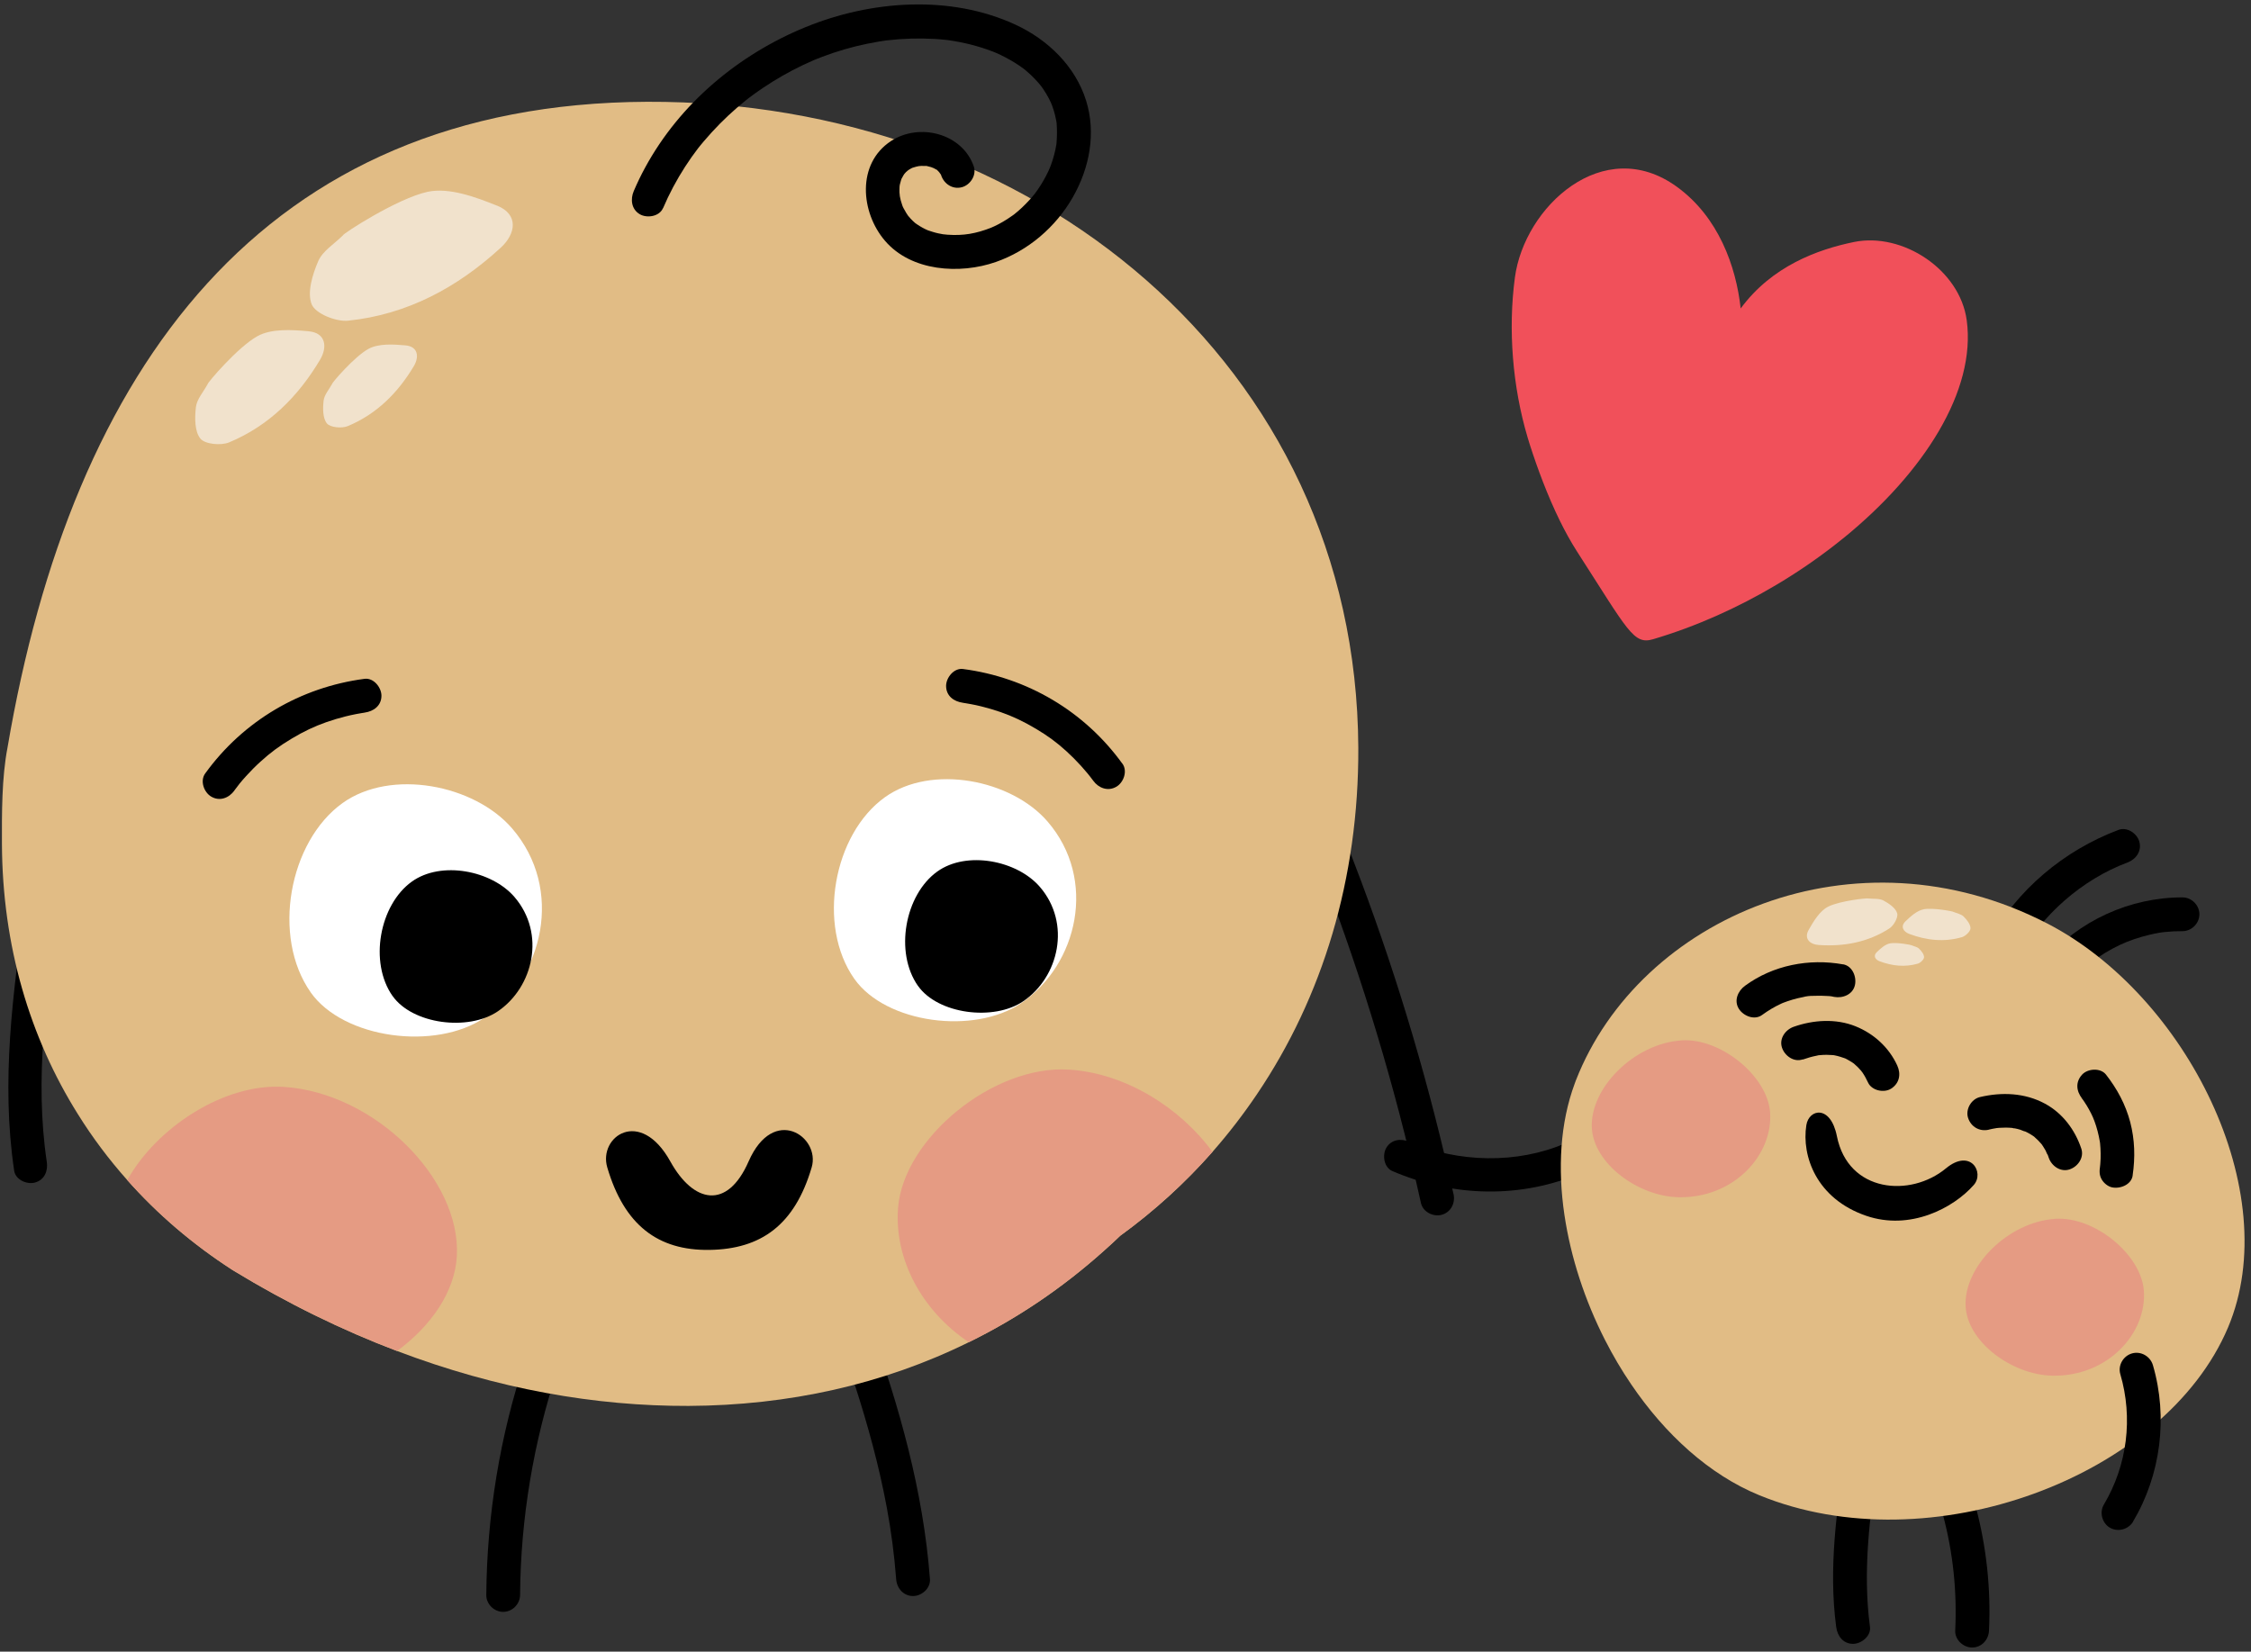 <svg width="526" height="386" viewBox="0 0 526 386" fill="none" xmlns="http://www.w3.org/2000/svg">
<rect x="0" y="0" width="526" height="386" fill="#333333" stroke="none"/>
<g clip-path="url(#clip0_4562_2448)">
<path d="M483.321 230.151C486.845 225.959 490.591 223.082 495.542 220.752C497.437 219.86 499.957 219.001 502.41 218.433C503.113 218.266 503.826 218.121 504.54 217.998C504.83 217.953 505.108 217.898 505.398 217.864C504.885 217.942 505.699 217.831 505.855 217.82C507.227 217.675 508.609 217.608 509.992 217.619C512.122 217.619 513.939 215.801 513.939 213.672C513.939 211.542 512.133 209.725 509.992 209.725C497.761 209.702 485.618 215.188 477.735 224.576C476.364 226.204 476.13 228.568 477.735 230.163C479.14 231.567 481.939 231.802 483.321 230.163V230.151Z" fill="black"/>
<path d="M471.506 223.973C477.159 213.76 486.48 205.587 497.151 201.562C499.146 200.815 500.518 198.897 499.905 196.701C499.381 194.783 497.05 193.188 495.043 193.947C482.221 198.786 471.327 207.962 464.682 219.982C463.645 221.844 464.225 224.297 466.098 225.39C467.971 226.482 470.469 225.847 471.506 223.973Z" fill="black"/>
<path d="M365.788 267.191C354.56 272.063 340.701 271.751 329.339 266.856C327.377 266.009 325.103 266.276 323.933 268.272C322.963 269.933 323.375 272.832 325.349 273.68C339.565 279.801 355.509 280.203 369.781 274.014C371.744 273.167 372.178 270.29 371.197 268.607C370.015 266.589 367.751 266.332 365.788 267.191Z" fill="black"/>
<path d="M430.792 125.733C425.953 129.669 420.679 133.36 415.104 136.671C406.106 142.023 396.328 146.416 386.315 149.382C381.71 150.754 380.495 147.509 368.487 128.855C367.059 126.625 365.699 124.161 364.439 121.585C361.629 115.843 359.277 109.521 357.47 103.89C357.292 103.322 357.114 102.753 356.946 102.173C353.445 90.377 352.364 77.03 353.992 64.855C356.199 48.297 374.686 31.215 391.835 43.647C401.591 50.716 405.672 62.268 406.753 72.091C414.023 62.201 424.705 58.309 433.212 56.559C444.574 54.229 457.965 63.004 459.57 74.834C461.812 91.257 449.602 110.435 430.792 125.744V125.733Z" fill="#F1505A"/>
<path d="M454.029 354.083C456.393 362.914 457.319 371.946 456.884 381.089C456.783 383.218 458.768 385.036 460.831 385.036C463.061 385.036 464.678 383.229 464.778 381.089C465.246 371.31 464.176 361.442 461.645 351.987C460.329 347.081 452.703 349.166 454.029 354.083Z" fill="black"/>
<path d="M431.233 339.377C429.181 352.902 427.251 366.56 429.069 380.23C429.347 382.349 430.686 384.177 433.017 384.177C434.935 384.177 437.254 382.36 436.964 380.23C435.236 367.252 436.897 354.307 438.848 341.473C439.172 339.366 438.313 337.225 436.094 336.612C434.221 336.099 431.556 337.247 431.233 339.366V339.377Z" fill="black"/>
<path d="M365.578 284.006C367.05 293.874 370.339 303.931 375.067 313.196C376.896 316.787 378.936 320.254 381.177 323.543C389.082 335.195 399.396 344.65 411.104 349.445C450.965 365.779 505.856 345.219 520.641 310.219C533.987 278.542 510.884 232.627 478.416 215.835C433.493 192.61 383.151 214.374 368.243 252.496C368.143 252.741 368.054 252.998 367.964 253.254C364.575 262.397 363.95 273.09 365.578 284.017V284.006Z" fill="#E1BC85"/>
<path d="M480.264 284.842C489.485 284.251 500.3 293.205 500.958 301.556C501.749 311.546 492.54 321.771 479.572 321.503C470.206 321.314 459.748 313.698 459.313 305.291C458.833 295.992 469.236 285.556 480.264 284.853V284.842Z" fill="#E59B83"/>
<path d="M392.92 243.141C402.141 242.55 412.956 251.503 413.614 259.855C414.406 269.845 405.196 280.07 392.229 279.802C382.863 279.612 372.404 271.997 371.969 263.59C371.49 254.291 381.893 243.855 392.92 243.152V243.141Z" fill="#E59B83"/>
<path d="M427.201 211.887C425.249 212.868 423.8 215.266 422.64 217.317C421.469 219.402 422.952 220.707 424.982 220.852C430.858 221.253 436.5 220.216 441.495 216.983C442.521 216.325 443.602 214.396 443.323 213.437C442.967 212.211 441.394 211.14 440.101 210.449C439.109 209.925 437.748 210.114 436.544 209.981C436.5 209.836 429.966 210.494 427.201 211.887Z" fill="#F1E2CC"/>
<path d="M449.562 212.501C448.001 212.769 446.485 214.14 445.258 215.322C444.009 216.526 444.767 217.753 446.15 218.265C450.153 219.771 454.301 220.228 458.448 219.024C459.296 218.778 460.455 217.663 460.455 216.939C460.455 216.013 459.586 214.932 458.839 214.185C458.259 213.616 457.267 213.46 456.464 213.114C456.464 213.003 451.781 212.1 449.562 212.49V212.501Z" fill="#F1E2CC"/>
<path d="M441.687 220.463C440.549 220.664 439.457 221.656 438.565 222.515C437.65 223.395 438.208 224.276 439.211 224.655C442.122 225.748 445.132 226.083 448.143 225.213C448.756 225.034 449.603 224.22 449.603 223.696C449.603 223.027 448.979 222.236 448.421 221.701C447.998 221.288 447.284 221.177 446.693 220.92C446.693 220.842 443.292 220.184 441.676 220.463H441.687Z" fill="#F1E2CC"/>
<path d="M498.431 355.611C504.921 344.706 506.638 331.226 503.081 319.05C502.479 316.999 500.305 315.716 498.22 316.296C496.135 316.876 494.863 319.106 495.466 321.157C498.454 331.382 497.105 342.398 491.619 351.63C490.526 353.459 491.206 355.968 493.035 357.038C494.863 358.108 497.35 357.462 498.443 355.622L498.431 355.611Z" fill="black"/>
<path d="M498.339 274.718C498.964 270.515 498.852 266.345 497.771 262.219C496.689 258.127 494.716 254.47 492.118 251.147C490.836 249.508 487.858 249.709 486.532 251.147C484.937 252.887 485.171 254.994 486.532 256.734C485.941 255.986 486.777 257.09 486.877 257.235C487.123 257.592 487.357 257.949 487.58 258.317C487.97 258.952 488.338 259.621 488.672 260.29C488.862 260.681 489.04 261.071 489.219 261.461C488.817 260.569 489.364 261.851 489.419 262.019C489.698 262.777 489.944 263.546 490.144 264.327C490.345 265.107 490.523 265.899 490.657 266.69C490.691 266.902 490.724 267.114 490.757 267.326C490.691 266.813 490.679 266.78 490.735 267.237C490.757 267.616 490.802 267.984 490.824 268.363C490.869 269.166 490.88 269.98 490.858 270.782C490.847 271.217 490.813 271.641 490.78 272.065C490.757 272.277 490.735 272.488 490.713 272.711C490.791 272.199 490.791 272.165 490.724 272.622C490.557 273.715 490.546 274.674 491.125 275.666C491.605 276.491 492.541 277.272 493.489 277.484C495.362 277.907 498.027 276.915 498.351 274.73L498.339 274.718Z" fill="black"/>
<path d="M430.673 225.379C422.734 223.952 414.316 225.568 407.76 230.385C406.098 231.6 405.106 233.864 406.344 235.793C407.403 237.443 409.967 238.513 411.751 237.209C413.145 236.194 414.617 235.302 416.189 234.577C416.39 234.488 416.579 234.399 416.78 234.31C416.334 234.499 416.312 234.511 416.735 234.343C417.036 234.232 417.338 234.12 417.65 234.009C418.464 233.73 419.289 233.485 420.125 233.284C420.549 233.184 420.961 233.095 421.385 233.016C421.597 232.972 422.924 232.637 421.931 232.905C422.623 232.715 423.47 232.749 424.184 232.727C425.042 232.693 425.901 232.704 426.759 232.76C427.172 232.782 427.64 232.782 428.041 232.883C427.016 232.637 428.387 232.95 428.588 232.983C430.617 233.351 432.947 232.437 433.449 230.229C433.884 228.3 432.869 225.758 430.695 225.368L430.673 225.379Z" fill="black"/>
<path d="M421.27 247.623C422.329 247.244 423.411 246.932 424.515 246.72C424.749 246.676 425.027 246.575 425.262 246.586C424.804 246.564 424.693 246.653 425.239 246.598C425.786 246.542 426.287 246.519 426.811 246.519C427.269 246.519 427.726 246.542 428.183 246.575L428.45 246.598C428.807 246.642 428.807 246.642 428.45 246.598C428.105 246.553 428.105 246.553 428.45 246.598L428.707 246.642C429.599 246.809 430.424 247.099 431.271 247.389C431.729 247.545 430.391 246.954 431.126 247.333C431.305 247.434 431.494 247.512 431.673 247.612C432.03 247.802 432.386 248.014 432.732 248.237C432.899 248.348 433.067 248.471 433.234 248.582C433.947 249.062 432.565 247.991 433.2 248.56C433.501 248.827 433.814 249.095 434.092 249.374C434.371 249.653 434.65 249.954 434.917 250.266C434.995 250.366 435.52 250.846 435.062 250.433C434.605 250.021 435.085 250.478 435.185 250.623C435.698 251.37 436.133 252.172 436.512 252.998C437.382 254.882 440.247 255.495 441.92 254.414C443.86 253.165 444.261 251.024 443.336 249.006C441.396 244.78 437.872 241.58 433.591 239.852C429.008 238.001 423.734 238.347 419.151 239.963C417.211 240.643 415.706 242.695 416.397 244.825C417.022 246.742 419.174 248.315 421.259 247.579L421.27 247.623Z" fill="black"/>
<path d="M464.726 264.002C465.317 263.857 465.919 263.745 466.522 263.645C467.28 263.5 465.986 263.689 466.488 263.645C466.722 263.623 466.956 263.6 467.202 263.578C468.194 263.511 469.186 263.511 470.179 263.6C470.535 263.634 471.126 263.868 470.145 263.589C470.379 263.656 470.647 263.678 470.892 263.723C471.294 263.801 471.695 263.901 472.085 264.024C472.498 264.147 473.022 264.459 473.446 264.503C473.156 264.47 472.676 264.135 473.256 264.436C473.468 264.548 473.669 264.637 473.88 264.749C474.248 264.949 474.616 265.161 474.962 265.395C475.118 265.496 475.274 265.618 475.43 265.719C475.754 265.931 474.683 265.083 475.341 265.663C475.999 266.243 476.545 266.789 477.081 267.414C477.504 267.904 477.036 267.48 476.947 267.235C477.002 267.402 477.237 267.637 477.337 267.793C477.571 268.138 477.783 268.495 477.984 268.852C478.173 269.197 478.307 269.677 478.541 269.978C478.062 269.376 478.318 269.42 478.497 269.889C478.575 270.101 478.653 270.324 478.731 270.547C479.389 272.498 481.485 273.992 483.592 273.301C485.543 272.665 487.049 270.535 486.346 268.439C484.874 264.046 481.986 260.166 477.861 257.936C473.167 255.394 467.759 255.182 462.641 256.397C460.623 256.877 459.241 259.274 459.887 261.259C460.567 263.355 462.586 264.526 464.749 264.013L464.726 264.002Z" fill="black"/>
<path d="M454.697 273.067C446.468 279.88 431.873 278.798 429.231 265.518C427.759 258.148 422.697 259.141 422.095 262.954C420.957 270.146 424.436 280.147 436.077 284.139C446.312 287.651 456.414 282.388 461.22 276.936C463.773 274.037 460.484 268.273 454.697 273.067Z" fill="black"/>
<path d="M10.93 271.517C8.042 252.228 10.841 232.559 13.55 213.426C13.851 211.319 13.037 209.178 10.796 208.565C8.945 208.052 6.236 209.2 5.935 211.319C3.002 231.98 0.204 252.785 3.315 273.614C3.627 275.721 6.292 276.892 8.176 276.368C10.439 275.743 11.253 273.625 10.93 271.506V271.517Z" fill="black"/>
<path d="M339.641 279.043C334.166 254.19 326.963 229.727 318.043 205.888C315.501 199.098 312.825 192.363 310.026 185.684C309.201 183.722 307.417 182.306 305.165 182.93C303.314 183.443 301.575 185.807 302.411 187.792C312.267 211.251 320.474 235.402 326.941 260.021C328.781 267.034 330.475 274.081 332.036 281.15C332.493 283.235 334.913 284.451 336.898 283.904C339.05 283.313 340.12 281.139 339.652 279.043H339.641Z" fill="black"/>
<path d="M122.676 317.968C116.811 335.597 113.778 354.172 113.633 372.759C113.611 374.889 115.462 376.706 117.58 376.706C119.699 376.706 121.516 374.9 121.527 372.759C121.672 354.83 124.638 337.091 130.291 320.076C130.96 318.047 129.511 315.761 127.537 315.214C125.385 314.623 123.356 315.939 122.676 317.968Z" fill="black"/>
<path d="M189.787 295.724C196.733 314.2 203.59 332.809 207.214 352.277C208.251 357.863 208.976 363.382 209.41 369.058C209.567 371.187 211.116 373.005 213.358 373.005C215.376 373.005 217.472 371.198 217.305 369.058C215.766 348.553 210.157 328.795 203.267 309.517C201.371 304.198 199.387 298.913 197.402 293.628C196.655 291.632 194.737 290.272 192.541 290.874C190.623 291.398 189.028 293.729 189.787 295.736V295.724Z" fill="black"/>
<path d="M317.4 174.814C317.522 205.354 309.037 233.051 293.739 255.696C290.551 260.424 287.083 264.928 283.325 269.199C276.925 276.469 269.711 283.036 261.761 288.811C260.49 290.027 259.219 291.209 257.904 292.368C248.147 301.099 237.588 308.19 226.383 313.687C206.29 323.61 184.147 328.461 160.91 328.572C139.145 328.65 116.188 324.636 92.784 315.739C80.04 310.911 67.162 304.633 54.283 296.784C54.25 296.739 54.217 296.728 54.172 296.706C45.062 290.807 36.834 283.805 29.742 275.8C25.483 271.016 21.614 265.876 18.202 260.39C7.008 242.528 0.552 221.142 0.452 197.192C0.429 190.168 0.396 181.739 1.756 174.714C16.82 86.15 61.442 24.179 151.221 23.789C241 23.421 316.998 84.902 317.4 174.792V174.814Z" fill="#E1BC85"/>
<path d="M116.133 48.062C111.037 46.01 104.905 43.758 99.921 44.828C92.863 46.345 80.007 54.685 80.141 54.997C78.156 56.982 75.402 58.632 74.365 61.029C73.016 64.151 71.711 68.41 72.848 71.153C73.74 73.305 78.524 75.234 81.345 74.944C95.137 73.528 106.912 67.173 117.014 57.885C120.515 54.674 121.307 50.136 116.122 48.04L116.133 48.062Z" fill="#F1E2CC"/>
<path d="M72.124 77.419C68.143 77.051 63.416 76.772 60.171 78.556C55.577 81.088 48.374 89.573 48.53 89.762C47.56 91.557 45.988 93.286 45.776 95.159C45.486 97.612 45.464 100.856 46.836 102.518C47.906 103.822 51.641 104.179 53.537 103.387C62.836 99.518 69.704 92.639 74.788 84.076C76.55 81.11 76.16 77.787 72.112 77.419H72.124Z" fill="#F1E2CC"/>
<path d="M94.768 80.719C91.88 80.452 88.446 80.251 86.082 81.544C82.748 83.384 77.508 89.55 77.63 89.684C76.928 90.989 75.79 92.237 75.623 93.609C75.411 95.393 75.4 97.745 76.393 98.961C77.173 99.908 79.883 100.165 81.265 99.585C88.022 96.775 93.006 91.78 96.708 85.558C97.99 83.406 97.7 80.987 94.768 80.719Z" fill="#F1E2CC"/>
<path d="M106.755 293.483C106.331 301.924 100.667 309.941 92.784 315.739C80.04 310.911 67.161 304.633 54.283 296.784C54.25 296.739 54.216 296.728 54.172 296.706C45.062 290.807 36.834 283.805 29.742 275.799C36.577 263.512 52.377 253.12 66.303 254.012C87.588 255.373 107.691 275.532 106.755 293.483Z" fill="#E59B83"/>
<path d="M283.324 269.198C276.924 276.467 269.71 283.035 261.76 288.81C260.489 290.026 259.218 291.208 257.902 292.367C248.146 301.098 237.587 308.189 226.382 313.686C215.365 306.327 208.91 294.196 209.857 282.243C211.14 266.12 232.023 248.838 249.819 249.975C263.031 250.811 275.776 258.884 283.324 269.198Z" fill="#E59B83"/>
<path d="M199.64 228.769C206.988 239.183 227.65 241.915 238.655 234.422C251.834 225.446 256.495 205.577 244.787 191.996C236.324 182.185 217.659 178.516 206.777 186.321C194.746 194.94 190.843 216.303 199.64 228.769Z" fill="white"/>
<path d="M214.529 230.429C219.167 236.997 232.179 238.714 239.114 233.997C247.421 228.344 250.364 215.823 242.982 207.26C237.653 201.083 225.878 198.764 219.021 203.681C211.439 209.111 208.976 222.58 214.518 230.429H214.529Z" fill="black"/>
<path d="M174.927 271.439C169.931 282.846 162.037 281.173 156.641 271.439C149.583 258.717 139.793 265.664 141.9 272.822C145.87 286.313 153.742 292.29 165.784 292.111C177.826 291.933 185.697 286.313 189.667 272.822C191.774 265.664 180.769 258.104 174.927 271.439Z" fill="black"/>
<path d="M72.598 231.925C80.258 242.774 101.8 245.628 113.262 237.823C126.999 228.468 131.86 207.763 119.662 193.603C110.843 183.378 91.386 179.554 80.046 187.682C67.514 196.669 63.433 218.935 72.609 231.925H72.598Z" fill="white"/>
<path d="M91.747 232.783C96.386 239.35 109.397 241.067 116.333 236.351C124.64 230.698 127.583 218.177 120.202 209.613C114.872 203.436 103.098 201.117 96.24 206.034C88.659 211.464 86.195 224.933 91.736 232.783H91.747Z" fill="black"/>
<path d="M54.747 184.759C55.561 183.633 56.364 182.63 57.513 181.37C58.572 180.199 59.687 179.073 60.858 178.014C63.232 175.85 65.295 174.334 68.183 172.606C71.071 170.878 73.468 169.763 76.2 168.793C77.694 168.268 79.199 167.811 80.738 167.432C81.574 167.22 82.41 167.042 83.258 166.875C83.681 166.797 84.105 166.719 84.529 166.652C84.64 166.629 85.789 166.462 85.187 166.54C87.305 166.261 89.134 164.923 89.134 162.593C89.134 160.675 87.316 158.367 85.187 158.646C70.201 160.608 56.81 168.503 47.946 180.768C46.697 182.496 47.645 185.172 49.362 186.175C51.358 187.346 53.51 186.487 54.77 184.759H54.747Z" fill="black"/>
<path d="M262.266 178.471C253.402 166.206 240.01 158.312 225.024 156.349C222.906 156.071 221.078 158.367 221.078 160.296C221.078 162.66 222.906 163.965 225.024 164.243C224.433 164.165 225.705 164.355 225.683 164.355C226.107 164.422 226.53 164.5 226.954 164.578C227.735 164.723 228.504 164.89 229.273 165.08C230.812 165.459 232.327 165.905 233.81 166.418C236.653 167.41 239.173 168.603 242.028 170.298C244.882 171.993 246.879 173.464 249.187 175.561C251.495 177.657 253.859 180.255 255.453 182.451C256.702 184.18 258.888 185.016 260.861 183.867C262.567 182.875 263.537 180.199 262.277 178.46L262.266 178.471Z" fill="black"/>
<path d="M154.936 48.664C156.375 45.285 158.103 42.041 160.099 38.952C161.058 37.469 162.072 36.02 163.143 34.626C162.864 34.983 163.544 34.136 163.656 33.99C163.912 33.678 164.168 33.355 164.436 33.054C165.049 32.329 165.674 31.616 166.32 30.913C168.796 28.204 171.483 25.695 174.348 23.398C174.504 23.275 174.672 23.142 174.828 23.019C174.761 23.075 174.482 23.287 174.828 23.019C175.207 22.729 175.586 22.439 175.976 22.16C176.746 21.603 177.526 21.046 178.318 20.521C179.789 19.529 181.295 18.604 182.822 17.723C184.35 16.842 186.045 15.961 187.706 15.169C188.509 14.79 189.312 14.422 190.125 14.077C189.646 14.277 190.549 13.898 190.683 13.843C191.185 13.642 191.698 13.441 192.199 13.252C195.567 11.98 199.034 10.966 202.558 10.241C203.416 10.063 204.286 9.896 205.156 9.751C205.624 9.673 206.092 9.606 206.561 9.528C207.029 9.45 206.605 9.528 206.516 9.528C206.784 9.494 207.051 9.461 207.319 9.427C209.136 9.215 210.965 9.082 212.793 9.026C214.622 8.97 216.462 8.992 218.301 9.093C219.16 9.137 220.018 9.215 220.877 9.305C221.078 9.327 221.97 9.427 221.736 9.405C221.334 9.349 221.992 9.438 222.003 9.45C222.338 9.505 222.661 9.55 222.996 9.606C224.713 9.896 226.419 10.275 228.102 10.754C228.938 10.988 229.775 11.256 230.589 11.535C231.035 11.691 231.469 11.847 231.904 12.014C232.072 12.081 233.12 12.516 232.618 12.293C234.235 13.006 235.807 13.82 237.312 14.768C238.026 15.214 238.717 15.694 239.386 16.195C238.929 15.85 239.665 16.43 239.787 16.541C240.178 16.875 240.557 17.21 240.936 17.567C241.538 18.135 242.118 18.738 242.653 19.362C242.776 19.507 243.322 20.165 243.188 19.997C242.954 19.696 243.333 20.198 243.344 20.209C243.489 20.421 243.645 20.622 243.79 20.834C244.258 21.525 244.693 22.25 245.084 22.997C245.295 23.398 245.485 23.799 245.674 24.201C245.385 23.588 245.819 24.558 245.886 24.77C246.154 25.494 246.377 26.241 246.555 26.988C246.633 27.334 246.711 27.68 246.778 28.025C246.823 28.259 246.856 28.494 246.901 28.717C246.845 28.338 246.868 28.326 246.901 28.717C247.024 30.322 247.012 31.872 246.879 33.467C246.845 33.935 246.901 33.355 246.912 33.299C246.89 33.478 246.856 33.656 246.834 33.823C246.767 34.236 246.689 34.637 246.6 35.05C246.422 35.864 246.21 36.678 245.953 37.469C245.73 38.161 245.485 38.83 245.217 39.499C245.485 38.818 245.039 39.878 244.961 40.045C244.783 40.424 244.593 40.814 244.392 41.182C243.623 42.643 242.742 44.037 241.75 45.352C241.482 45.709 241.75 45.341 241.805 45.274C241.649 45.464 241.493 45.653 241.337 45.843C241.103 46.122 240.858 46.4 240.612 46.679C240.033 47.315 239.431 47.928 238.806 48.519C238.226 49.065 237.624 49.589 237 50.08C236.654 50.359 237.011 50.08 237.078 50.024C236.933 50.136 236.788 50.247 236.632 50.348C236.23 50.626 235.829 50.905 235.417 51.173C234.748 51.607 234.067 52.009 233.365 52.377C233.042 52.544 232.718 52.711 232.384 52.867C232.183 52.968 231.012 53.458 231.648 53.202C228.069 54.596 225.147 55.12 221.401 54.852C221.189 54.841 220.097 54.707 220.498 54.774C220.063 54.707 219.639 54.618 219.216 54.529C218.792 54.44 218.368 54.317 217.956 54.194C217.677 54.116 217.409 54.016 217.131 53.927C217.041 53.904 216.506 53.704 216.874 53.849C216.016 53.492 215.179 53.024 214.41 52.511C214.232 52.388 214.042 52.265 213.875 52.143C213.942 52.199 214.209 52.41 213.875 52.143C213.485 51.819 213.128 51.463 212.782 51.094C212.648 50.95 212.102 50.292 212.236 50.481C212.37 50.671 211.879 49.946 211.779 49.79C211.545 49.411 211.344 49.021 211.121 48.63C211.121 48.608 210.831 48.051 210.998 48.407C211.143 48.742 210.864 48.062 210.842 47.995C210.563 47.226 210.363 46.434 210.218 45.62C210.351 46.311 210.195 45.23 210.184 44.995C210.162 44.561 210.184 44.137 210.195 43.702C210.195 43.657 210.262 43.044 210.195 43.502C210.128 43.992 210.251 43.234 210.273 43.122C210.363 42.766 210.452 42.42 210.563 42.063C210.619 41.885 210.675 41.718 210.753 41.55C210.719 41.628 210.508 42.041 210.731 41.662C210.853 41.45 210.965 41.227 211.087 41.015C211.132 40.948 211.545 40.312 211.288 40.669C211.065 40.97 211.589 40.335 211.701 40.223C211.957 39.967 212.57 39.543 211.946 39.956C212.202 39.789 212.448 39.621 212.715 39.465C212.838 39.398 213.005 39.343 213.117 39.253C213.462 38.997 212.47 39.443 213.161 39.231C213.451 39.142 213.741 39.042 214.042 38.964C214.198 38.919 215.28 38.718 214.733 38.796C214.187 38.874 215.135 38.774 215.291 38.774C215.648 38.763 216.016 38.796 216.372 38.785C217.053 38.785 215.782 38.618 216.685 38.83C216.986 38.897 217.276 38.963 217.566 39.053C217.967 39.175 218.524 39.499 217.878 39.131C218.179 39.298 218.48 39.454 218.781 39.621C219.539 40.045 218.58 39.32 219.026 39.789C219.216 39.989 219.428 40.223 219.639 40.413C219.126 39.967 219.528 40.279 219.784 40.692C220.264 41.45 219.706 40.346 219.929 40.993C220.621 43.011 222.639 44.338 224.791 43.747C226.753 43.212 228.247 40.915 227.545 38.886C224.88 31.181 214.845 28.605 208.2 32.965C200.138 38.261 201.097 49.623 206.795 56.268C212.938 63.449 224.3 64.162 232.696 61.23C240.267 58.587 246.689 53.079 250.67 46.133C254.65 39.187 256.144 31.047 253.792 23.51C251.272 15.459 244.849 9.271 237.323 5.781C222.037 -1.299 203.505 0.084 188.185 6.361C172.531 12.783 158.883 24.201 150.755 39.153C149.774 40.948 148.893 42.788 148.09 44.661C147.287 46.534 147.51 48.898 149.506 50.069C151.168 51.039 154.067 50.626 154.914 48.653L154.936 48.664Z" fill="black"/>
</g>
<defs>
<clipPath id="clip0_4562_2448">
<rect width="525" height="385" fill="white" transform="translate(0.445 0.535)"/>
</clipPath>
</defs>
</svg>
